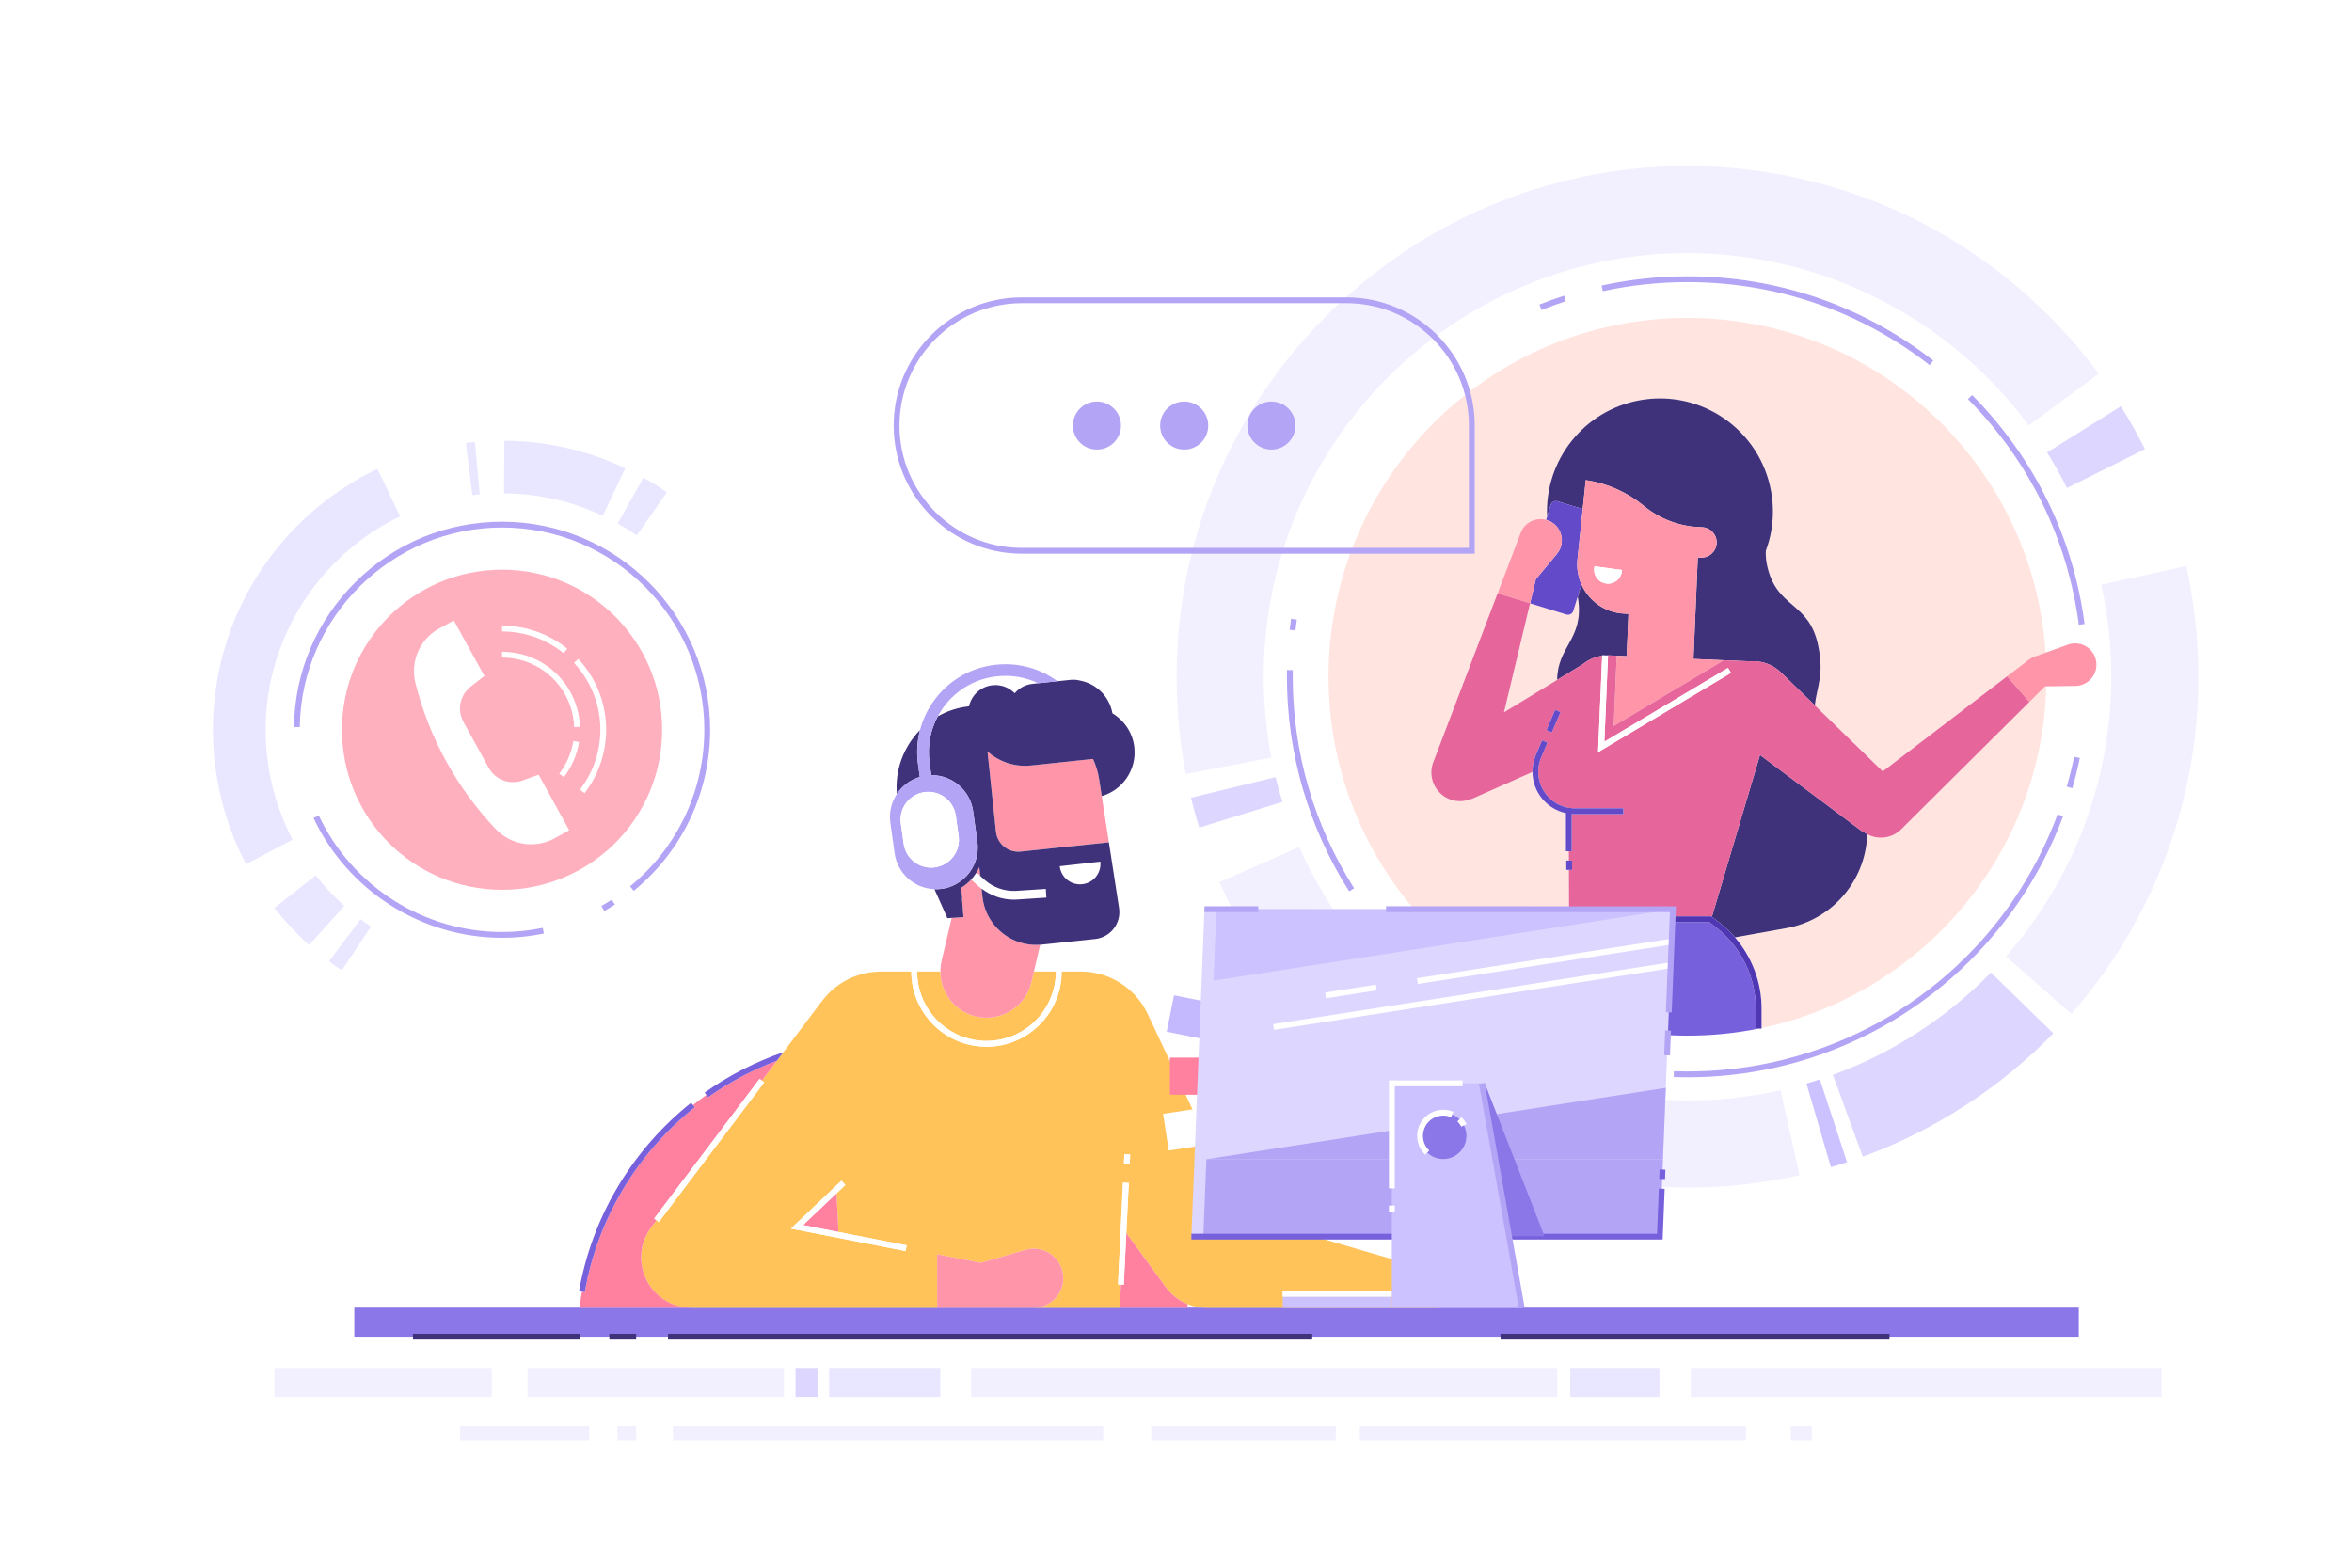 <?xml version="1.0" encoding="UTF-8"?>
<!DOCTYPE svg PUBLIC "-//W3C//DTD SVG 1.1//EN" "http://www.w3.org/Graphics/SVG/1.1/DTD/svg11.dtd">
<!-- Creator: CorelDRAW 2019 (64-Bit) -->
<svg xmlns="http://www.w3.org/2000/svg" xml:space="preserve" width="2640px" height="1760px" version="1.1" style="shape-rendering:geometricPrecision; text-rendering:geometricPrecision; image-rendering:optimizeQuality; fill-rule:evenodd; clip-rule:evenodd"
viewBox="0 0 2639.87 1759.92"
 xmlns:xlink="http://www.w3.org/1999/xlink">
 <defs>
  <style type="text/css">
   <![CDATA[
    .fil3 {fill:#40327A;fill-rule:nonzero}
    .fil17 {fill:#4F37B3;fill-rule:nonzero}
    .fil15 {fill:#624AC9;fill-rule:nonzero}
    .fil12 {fill:#7760DB;fill-rule:nonzero}
    .fil1 {fill:#8B77E8;fill-rule:nonzero}
    .fil7 {fill:#B3A4F5;fill-rule:nonzero}
    .fil18 {fill:#C4B8FF;fill-rule:nonzero}
    .fil14 {fill:#CCC2FF;fill-rule:nonzero}
    .fil6 {fill:#DDD6FF;fill-rule:nonzero}
    .fil16 {fill:#E6659A;fill-rule:nonzero}
    .fil5 {fill:#E9E6FF;fill-rule:nonzero}
    .fil4 {fill:#F2F0FF;fill-rule:nonzero}
    .fil2 {fill:#F8F7FF;fill-rule:nonzero}
    .fil11 {fill:#FF809F;fill-rule:nonzero}
    .fil9 {fill:#FF95A9;fill-rule:nonzero}
    .fil8 {fill:#FFB0BF;fill-rule:nonzero}
    .fil10 {fill:#FFC359;fill-rule:nonzero}
    .fil13 {fill:#FFE4E0;fill-rule:nonzero}
    .fil0 {fill:white;fill-rule:nonzero}
   ]]>
  </style>
 </defs>
 <g id="Layer_x0020_1">
  <polygon class="fil0" points="0,1759.92 2639.87,1759.92 2639.87,0 0,0 "/>
  <polygon class="fil1" points="397.66,1500.58 2333.21,1500.58 2333.21,1467.99 397.66,1467.99 "/>
  <polygon class="fil2" points="1472.84,1500.58 749.79,1500.58 "/>
  <polygon class="fil3" points="749.79,1503.85 1472.84,1503.85 1472.84,1497.33 749.79,1497.33 "/>
  <polygon class="fil2" points="650.95,1500.58 463.51,1500.58 "/>
  <polygon class="fil3" points="463.51,1503.85 650.95,1503.85 650.95,1497.33 463.51,1497.33 "/>
  <polygon class="fil2" points="714.01,1500.58 683.93,1500.58 "/>
  <polygon class="fil3" points="683.93,1503.85 714.01,1503.85 714.01,1497.33 683.93,1497.33 "/>
  <polygon class="fil2" points="2120.72,1500.58 1684.21,1500.58 "/>
  <polygon class="fil3" points="1684.21,1503.85 2120.73,1503.85 2120.73,1497.33 1684.21,1497.33 "/>
  <polygon class="fil4" points="1897.79,1568.23 2426.09,1568.23 2426.09,1535.65 1897.79,1535.65 "/>
  <polygon class="fil5" points="1762.42,1568.23 1862.59,1568.23 1862.59,1535.65 1762.42,1535.65 "/>
  <polygon class="fil4" points="516.4,1617.12 661.47,1617.12 661.47,1600.83 516.4,1600.83 "/>
  <polygon class="fil4" points="692.99,1617.12 713.99,1617.12 713.99,1600.83 692.99,1600.83 "/>
  <polygon class="fil4" points="755.27,1617.12 1238.25,1617.12 1238.25,1600.83 755.27,1600.83 "/>
  <polygon class="fil4" points="1292.1,1617.12 1499.29,1617.12 1499.29,1600.83 1292.1,1600.83 "/>
  <polygon class="fil4" points="1526.24,1617.12 1959.67,1617.12 1959.67,1600.83 1526.24,1600.83 "/>
  <polygon class="fil4" points="2010.05,1617.12 2033.57,1617.12 2033.57,1600.83 2010.05,1600.83 "/>
  <polygon class="fil4" points="1090.09,1568.23 1747.87,1568.23 1747.87,1535.65 1090.09,1535.65 "/>
  <polygon class="fil5" points="930.6,1568.23 1055.32,1568.23 1055.32,1535.65 930.6,1535.65 "/>
  <polygon class="fil6" points="892.9,1568.23 918.44,1568.23 918.44,1535.65 892.9,1535.65 "/>
  <polygon class="fil4" points="592.13,1568.23 879.89,1568.23 879.89,1535.65 592.13,1535.65 "/>
  <polygon class="fil4" points="307.97,1568.23 551.93,1568.23 551.93,1535.65 307.97,1535.65 "/>
  <path class="fil7" d="M678.27 1022.69l-3.21 -5.67c3.89,-2.2 7.76,-4.55 11.52,-6.98l3.54 5.47c-3.87,2.5 -7.86,4.92 -11.85,7.18z"/>
  <path class="fil7" d="M711.31 1000.07l-4.13 -5.04c52.97,-43.36 83.34,-107.43 83.34,-175.79 0,-125.2 -101.85,-227.05 -227.04,-227.05 -123.62,0 -225.46,100.54 -227.02,224.12l-6.52 -0.08c0.78,-61.76 25.42,-119.69 69.38,-163.13 44,-43.48 102.3,-67.42 164.16,-67.42 128.79,0 233.56,104.77 233.56,233.56 0,70.33 -31.25,136.24 -85.73,180.83z"/>
  <path class="fil7" d="M563.48 1052.79c-90.2,0 -173.25,-52.79 -211.57,-134.49l5.9 -2.78c37.25,79.43 117.98,130.76 205.67,130.76 15.38,0 30.75,-1.55 45.68,-4.6l1.31 6.38c-15.36,3.14 -31.17,4.73 -46.99,4.73z"/>
  <path class="fil5" d="M714.71 601.1c-6.89,-4.79 -14.1,-9.31 -21.44,-13.43l28.94 -51.49c8.96,5.03 17.78,10.55 26.21,16.41l-33.71 48.51z"/>
  <path class="fil5" d="M676.57 579.05c-34.8,-16.42 -72.12,-24.9 -110.91,-25.21l0.48 -59.07c47.4,0.38 93.04,10.76 135.63,30.86l-25.2 53.42z"/>
  <path class="fil5" d="M530.18 555.89l-7.31 -58.61c3.37,-0.42 6.75,-0.79 10.14,-1.1l5.45 58.81c-2.77,0.26 -5.53,0.56 -8.28,0.9z"/>
  <path class="fil5" d="M276.17 970.14c-24.31,-46.19 -37.16,-98.38 -37.16,-150.9 0,-62.41 17.77,-123.02 51.38,-175.3 32.71,-50.86 78.78,-91.52 133.23,-117.56l25.49 53.28c-91.75,43.89 -151.03,137.93 -151.03,239.58 0,42.97 10.5,85.65 30.36,123.4l-52.27 27.5z"/>
  <path class="fil5" d="M346.99 1060.93c-14.17,-12.7 -27.3,-26.72 -39.03,-41.69l46.49 -36.44c9.61,12.26 20.36,23.74 31.97,34.15l-39.43 43.98z"/>
  <path class="fil5" d="M383.63 1089.34c-4.8,-3.2 -9.62,-6.61 -14.31,-10.12l35.36 -47.3c3.85,2.88 7.79,5.65 11.71,8.27l-32.76 49.15z"/>
  <path class="fil8" d="M743.18 819.24c0,99.24 -80.45,179.69 -179.7,179.69 -99.24,0 -179.69,-80.45 -179.69,-179.69 0,-99.25 80.45,-179.7 179.69,-179.7 99.25,0 179.7,80.45 179.7,179.7z"/>
  <path class="fil0" d="M632.6 733.29c-2.75,-2.22 -5.66,-4.34 -8.63,-6.3 -18,-11.85 -38.91,-18.11 -60.47,-18.11l0 -6.52c22.84,0 44.99,6.64 64.05,19.19 3.15,2.07 6.23,4.31 9.14,6.66l-4.09 5.08z"/>
  <path class="fil0" d="M656.12 890.43l-5.16 -3.98c12.81,-16.66 20.56,-36.47 22.42,-57.27 0.3,-3.16 0.46,-6.5 0.46,-9.93 0,-27.92 -10.49,-54.58 -29.53,-75.07l4.77 -4.43c20.17,21.69 31.28,49.92 31.28,79.5 0,3.64 -0.17,7.19 -0.49,10.53 -1.96,22.02 -10.17,43 -23.75,60.65z"/>
  <path class="fil0" d="M644.41 816.24c-1.59,-43.73 -37.13,-77.99 -80.91,-77.99l0 -6.52c47.3,0 85.71,37.02 87.43,84.28l-6.52 0.23z"/>
  <path class="fil0" d="M632.83 872.55l-5.16 -3.99c8.25,-10.67 13.72,-23.34 15.81,-36.63l6.44 1.01c-2.26,14.37 -8.17,28.06 -17.09,39.61z"/>
  <path class="fil0" d="M556.43 930.78l0 0c5.15,5.43 11.36,9.75 18.24,12.68l0 0c15.46,6.58 33.09,5.7 47.82,-2.4l16.36 -8.99 -34.29 -62.36 -18.29 6.53c-7.46,2.67 -15.66,2.39 -22.93,-0.77l0 0c-6.33,-2.76 -11.56,-7.53 -14.89,-13.58l-28.29 -51.46c-3.32,-6.04 -4.54,-13.02 -3.48,-19.84l0 0c1.22,-7.84 5.38,-14.91 11.64,-19.78l15.31 -11.95 -34.28 -62.35 -16.36 9c-14.72,8.09 -24.91,22.5 -27.64,39.08l0 0c-1.21,7.38 -0.9,14.93 0.92,22.19l0 0.01c15.44,61.51 46.49,118 90.16,163.99z"/>
  <path class="fil9" d="M1618.78 1429.98l-5.46 38.15c10.76,0 19.47,-8.72 19.47,-19.47 0,-8.86 -5.92,-16.31 -14.01,-18.68z"/>
  <path class="fil10" d="M1562.21 1455.81l-122.52 0 0 -6.52 122.52 0 0 6.52zm-300.72 -149.48l0.52 -10.51 6.51 0.31 -0.52 10.52 -6.51 -0.32zm-245.12 98.14l-128.66 -25.22 56.66 -53.74 4.48 4.73 -9.93 9.42 2.13 43.4 76.58 15.01 -1.26 6.4zm12.98 -313.79c0,37.64 26.86,69.85 63.85,76.61 4.69,0.85 9.44,1.28 14.11,1.28 37.58,0 69.76,-26.85 76.51,-63.84 0.85,-4.6 1.28,-9.32 1.28,-14.05l6.52 0c0,5.12 -0.46,10.24 -1.39,15.22 -7.32,40.09 -42.19,69.19 -82.92,69.19 -5.06,0 -10.2,-0.47 -15.28,-1.38 -40.1,-7.33 -69.2,-42.24 -69.2,-83.03l6.52 0zm589.44 339.29l-224.43 -65.47 -106.2 -226.21 0 0c-7.35,-15.66 -19.64,-29.15 -36.08,-37.9 -10.02,-5.33 -20.64,-8.38 -31.28,-9.37 -0.33,-0.03 -0.69,-0.04 -1.03,-0.07 -1.44,-0.12 -2.89,-0.19 -4.32,-0.23 -0.34,0 -0.68,-0.05 -1.02,-0.05l-53.99 0 -2.78 11.83 0 0c-6.52,27.85 -34.38,45.14 -62.23,38.62 -23.9,-5.6 -39.97,-26.92 -39.95,-50.45l-67.82 0c-0.51,0 -1.02,0.06 -1.53,0.08 -1.15,0.04 -2.31,0.1 -3.46,0.18 -0.55,0.05 -1.1,0.08 -1.65,0.14 -13.68,1.28 -27.23,5.98 -39.33,14.36 -7.46,5.17 -13.79,11.35 -18.97,18.21l-0.02 0 -43.47 57.59 -7.18 9.5 -16.89 22.38 2.6 1.97 -118.3 156.73 -2.6 -1.96 -5.86 7.77 0.05 0.04c-5,6.63 -8.67,14.42 -10.37,23.11 -6,30.63 13.96,60.33 44.6,66.33 3.65,0.72 7.29,1.05 10.88,1.05 0.01,0 0.02,0 0.03,0l-0.01 0.03 275.63 0 0 -60.1 19.98 3.91 0 56.16 0.01 0 0 -56.14 29.26 5.73 49.89 -14.59c17.56,-5.13 35.98,4.95 41.12,22.51 5.14,17.58 -4.95,35.98 -22.51,41.12 -3.1,0.91 -6.23,1.32 -9.31,1.32l0 0.03 -36.12 0.02 132.7 0 1.27 -26.08 -3.25 -0.15 5.59 -114.2 6.51 0.31 -2.76 56.29 44.19 60.63 0.06 -0.03c4.88,6.69 11.26,12.46 19.06,16.61 1.7,0.91 3.44,1.71 5.19,2.43 6.93,2.83 14.17,4.18 21.32,4.18l-0.01 0.02 259.32 -0.03 5.46 -38.15 0.01 -0.01z"/>
  <polygon class="fil11" points="941.05,1383.06 938.92,1339.66 901.36,1375.28 "/>
  <path class="fil11" d="M720.68 1400.77c1.7,-8.69 5.37,-16.48 10.37,-23.11l-0.05 -0.04 5.86 -7.77 -2.6 -1.96 118.3 -156.74 2.6 1.96 16.89 -22.38c-27.4,10.32 -53.51,24.15 -77.38,41.11l-1.86 -2.62c-5.12,3.64 -10.1,7.44 -15.01,11.34l1.99 2.49c-62.79,50.02 -106.05,120.65 -121.82,198.87 -0.58,2.88 -1.12,5.78 -1.63,8.68l-3.15 -0.54c-1.05,5.98 -1.99,12 -2.72,18.09l125.69 0c-3.59,0 -7.23,-0.33 -10.88,-1.05 -30.64,-6 -50.6,-35.7 -44.6,-66.33z"/>
  <path class="fil11" d="M1308.44 1444.92l-0.06 0.03 -44.19 -60.63 -2.83 57.91 -3.26 -0.16 -1.27 26.08 76.41 0c-0.17,-1.41 -0.37,-2.8 -0.55,-4.19 -1.75,-0.72 -3.49,-1.52 -5.19,-2.43 -7.8,-4.15 -14.18,-9.92 -19.06,-16.61z"/>
  <path class="fil12" d="M872.05 1190.73l7.18 -9.5c-31.39,10.79 -61.28,26.06 -88.34,45.3l1.92 2.69 1.86 2.62c23.87,-16.96 49.98,-30.79 77.38,-41.11z"/>
  <path class="fil12" d="M657.97 1441.92c15.77,-78.22 59.03,-148.85 121.82,-198.87l-1.99 -2.49 -2.07 -2.61c-63.99,50.98 -108.08,122.95 -124.15,202.67 -0.59,2.94 -1.14,5.9 -1.66,8.86l3.27 0.58 3.15 0.54c0.51,-2.9 1.05,-5.8 1.63,-8.68z"/>
  <path class="fil0" d="M1092.03 1173.71c5.08,0.91 10.22,1.38 15.28,1.38 40.73,0 75.6,-29.1 82.92,-69.19 0.93,-4.98 1.39,-10.1 1.39,-15.22l-6.52 0c0,4.73 -0.43,9.45 -1.28,14.05 -6.75,36.99 -38.93,63.84 -76.51,63.84 -4.67,0 -9.42,-0.43 -14.11,-1.28 -36.99,-6.76 -63.85,-38.97 -63.85,-76.61l-6.52 0c0,40.79 29.1,75.7 69.2,83.03z"/>
  <path class="fil9" d="M1095.43 1141.12c27.85,6.52 55.71,-10.77 62.23,-38.62l0 0 2.78 -11.83 7.04 -30.08c-18.35,1.38 -35.5,-5.6 -47.6,-17.81 -9.36,-9.45 -15.73,-22.01 -17.22,-36.28l-0.94 -8.95c-1.13,-0.87 -2.26,-1.75 -3.32,-2.7l-8.34 -7.49c-3.26,3.57 -7.05,6.7 -11.28,9.32l0 0.03 1.22 11.54 -0.29 0.03 1.7 21.31 -13.26 0.87 -11.35 48.42 0 0c-0.92,3.95 -1.32,7.9 -1.32,11.79 -0.02,23.53 16.05,44.85 39.95,50.45z"/>
  <polygon class="fil0" points="1264.19,1384.32 1266.95,1328.03 1260.44,1327.72 1254.85,1441.92 1258.1,1442.07 1261.36,1442.23 "/>
  <polygon class="fil0" points="734.26,1367.89 736.86,1369.85 739.46,1371.81 857.76,1215.08 855.16,1213.11 852.56,1211.15 "/>
  <path class="fil9" d="M1097.26 955.34l0 -0.1c-0.09,1.12 -0.21,2.23 -0.37,3.32 0.15,-1.06 0.29,-2.13 0.37,-3.22z"/>
  <path class="fil9" d="M1081.62 986.49c-0.86,0.77 -1.76,1.49 -2.68,2.19 0.93,-0.7 1.82,-1.43 2.68,-2.19z"/>
  <path class="fil9" d="M1082.07 986.09c1.1,-0.99 2.14,-2.01 3.13,-3.08l-0.02 -0.02c-0.98,1.08 -2.02,2.11 -3.11,3.1z"/>
  <path class="fil9" d="M1090.99 975.05l0.03 0.04c2.87,-4.89 4.84,-10.29 5.78,-15.95 -0.95,5.68 -2.96,11.06 -5.81,15.91z"/>
  <path class="fil9" d="M1099.18 973.54c-0.93,2.07 -2.01,4.07 -3.21,5.99l4.25 3.82 -1.04 -9.81z"/>
  <path class="fil9" d="M1226.81 852.01l-69.62 7.34c-18.45,1.94 -35.88,-4.28 -48.81,-15.68l9.51 90.3c1.66,13.66 13.96,23.51 27.7,22.06l99.02 -10.43 -8.01 -51.88 -3 -19.32c-1.22,-7.94 -3.57,-15.43 -6.79,-22.39z"/>
  <path class="fil0" d="M1214.81 992.64c12.58,-1.42 21.63,-12.78 20.2,-25.36l-45.57 5.16c1.42,12.59 12.78,21.64 25.37,20.2z"/>
  <polygon class="fil0" points="1268.52,1296.13 1262.01,1295.82 1261.49,1306.33 1268,1306.65 "/>
  <path class="fil9" d="M1160.25 1468.1c3.08,0 6.21,-0.41 9.31,-1.32 17.56,-5.14 27.65,-23.54 22.51,-41.12 -5.14,-17.56 -23.56,-27.64 -41.12,-22.51l-49.89 14.59 -29.26 -5.73 0 56.18 30.49 0 0.01 -0.03 21.83 -0.01 36.12 -0.02 0 -0.03z"/>
  <polygon class="fil0" points="941.05,1383.06 901.36,1375.28 938.92,1339.66 948.85,1330.24 944.37,1325.51 887.71,1379.25 1016.37,1404.47 1017.63,1398.07 "/>
  <polygon class="fil9" points="1051.81,1408.08 1051.81,1468.18 1071.79,1468.18 1071.79,1411.99 "/>
  <polygon class="fil0" points="1439.69,1455.81 1562.21,1455.81 1562.21,1449.29 1439.69,1449.29 "/>
  <path class="fil0" d="M1085.18 982.99l0.02 0.02c2.23,-2.44 4.17,-5.09 5.82,-7.92l-0.03 -0.04c-1.66,2.85 -3.59,5.51 -5.81,7.94z"/>
  <path class="fil0" d="M1141.74 1009.83l32.72 -2.17 -0.64 -9.75 -32.73 2.16c-13.12,0.91 -26.33,-3.68 -36.16,-12.49l-4.71 -4.23 -4.25 -3.82c-1.73,2.77 -3.7,5.41 -5.91,7.83l8.34 7.49c1.06,0.95 2.19,1.83 3.32,2.7 10.32,7.99 23.14,12.4 36.19,12.4 1.28,0 2.56,-0.04 3.83,-0.12z"/>
  <path class="fil3" d="M1032.38 872.21l-1.97 -14.01c-1.84,-13.15 -1.05,-26.23 2.2,-38.67 -18.31,18.67 -28.3,44.85 -26,71.82 5.94,-9.02 14.93,-15.92 25.77,-19.14z"/>
  <path class="fil3" d="M1235.01 967.28c1.43,12.58 -7.62,23.94 -20.2,25.36 -12.59,1.44 -23.95,-7.61 -25.37,-20.2l45.57 -5.16zm-155.3 41l0.29 -0.03 -1.22 -11.54 0 -0.03c4.23,-2.62 8.02,-5.75 11.28,-9.32 2.21,-2.42 4.18,-5.06 5.91,-7.83 1.2,-1.92 2.28,-3.92 3.21,-5.99l1.04 9.81 4.71 4.23c9.83,8.81 23.04,13.4 36.16,12.49l32.73 -2.16 0.64 9.75 -32.72 2.17c-1.27,0.08 -2.55,0.12 -3.83,0.12 -13.05,0 -25.87,-4.41 -36.19,-12.4l0.94 8.95c1.49,14.27 7.86,26.83 17.22,36.28 12.1,12.21 29.25,19.19 47.6,17.81 0.6,-0.06 1.21,-0.08 1.82,-0.14l59.91 -6.31c17.25,-1.83 29.46,-17.7 26.82,-34.81l-11.42 -73.73 0 0 -99.02 10.43c-13.74,1.45 -26.04,-8.4 -27.7,-22.06l-9.51 -90.3c12.93,11.4 30.36,17.62 48.81,15.68l69.62 -7.34c3.22,6.96 5.57,14.45 6.79,22.39l3 19.32c23.36,-6.75 39.26,-29.41 36.63,-54.45 -1.75,-16.62 -11.31,-30.48 -24.61,-38.47 -3.37,-19.1 -18.36,-33.59 -36.82,-36.85 -3.29,-0.8 -6.76,-1.09 -10.32,-0.72l-2.3 0.24c-0.02,0.01 -0.03,0.01 -0.06,0.01l-12.24 1.29 -21.56 2.27 -2.78 0.29 0 0 -3.77 0.4c-8.06,0.85 -15.02,4.8 -19.88,10.51 -6.26,-6.4 -15.26,-10 -24.85,-8.98 -13.33,1.4 -23.68,11.24 -26.41,23.64 -12.86,1.41 -24.67,5.36 -35.08,11.28 -8.51,15.89 -11.79,33.98 -9.23,52.22l1.95 13.86c23.23,-0.26 43.6,16.72 46.91,40.34l4.81 34.27c0.48,3.51 0.55,6.98 0.27,10.37l0 0.1c-0.08,1.09 -0.22,2.16 -0.37,3.22 -0.04,0.2 -0.06,0.38 -0.09,0.58 -0.94,5.66 -2.91,11.06 -5.78,15.95 -1.65,2.83 -3.59,5.48 -5.82,7.92 -0.99,1.07 -2.03,2.09 -3.13,3.08 -0.14,0.14 -0.3,0.27 -0.45,0.4 -0.86,0.76 -1.75,1.49 -2.68,2.19 -6.19,4.72 -13.62,7.99 -21.88,9.15 -2.78,0.39 -5.54,0.47 -8.25,0.38l14.56 32.56 4.78 -0.31 13.26 -0.87 -1.7 -21.31z"/>
  <path class="fil7" d="M1014.26 947.19l-3.2 -22.77c-2.38,-17.04 9.5,-32.79 26.53,-35.19 17.05,-2.39 32.81,9.49 35.19,26.53l3.2 22.78c2.39,17.05 -9.49,32.8 -26.53,35.19 -17.05,2.39 -32.8,-9.49 -35.19,-26.54zm42.8 50.64c8.26,-1.16 15.69,-4.43 21.88,-9.15 0.92,-0.7 1.82,-1.42 2.68,-2.19 0.15,-0.13 0.31,-0.26 0.45,-0.4 1.09,-0.99 2.13,-2.02 3.11,-3.1 2.22,-2.43 4.15,-5.09 5.81,-7.94 2.85,-4.85 4.86,-10.23 5.81,-15.91 0.03,-0.2 0.05,-0.38 0.09,-0.58 0.16,-1.09 0.28,-2.2 0.37,-3.32 0.28,-3.39 0.21,-6.86 -0.27,-10.37l-4.81 -34.27c-3.31,-23.62 -23.68,-40.6 -46.91,-40.34l-1.95 -13.86c-2.56,-18.24 0.72,-36.33 9.23,-52.22 2.28,-4.25 4.92,-8.36 7.94,-12.25 14.32,-18.45 34.98,-30.04 58.17,-32.65 16.66,-1.86 32.67,1.1 46.66,7.76l21.56 -2.27c-19.29,-14.19 -43.8,-21.36 -69.67,-18.44 -26.73,3 -50.53,16.35 -67.02,37.61 -8.35,10.75 -14.26,22.83 -17.58,35.59 -3.25,12.44 -4.04,25.52 -2.2,38.67l1.97 14.01c-10.84,3.22 -19.83,10.12 -25.77,19.14 -6.05,9.19 -8.96,20.52 -7.3,32.27l4.8 34.28c3.2,22.87 22.41,39.51 44.7,40.31 2.71,0.09 5.47,0.01 8.25,-0.38z"/>
  <path class="fil0" d="M1075.98 938.54l-3.2 -22.78c-2.38,-17.04 -18.14,-28.92 -35.19,-26.53 -17.03,2.4 -28.91,18.15 -26.53,35.19l3.2 22.77c2.39,17.05 18.14,28.93 35.19,26.54 17.04,-2.39 28.92,-18.14 26.53,-35.19z"/>
  <path class="fil13" d="M1771.39 673.13c-0.16,-1.15 -0.37,-2.23 -0.57,-3.31l-4.89 15.89c-1.02,3.33 -4.55,5.2 -7.88,4.17l-40.71 -12.53 -29.25 122.27 59.66 -36.36c0.25,-37.9 29.77,-45.65 23.64,-90.13z"/>
  <path class="fil13" d="M1761.05 1032l0.01 0c0,-0.1 0,-0.19 0,-0.29l0 -3.19 0.05 0 -0.2 -51.97 -2.91 0 0 -10.44 2.88 0 -0.05 -10.45 -3.26 0 0 -42.82c-21.5,-4.62 -37.4,-23.7 -37.53,-46.2l-68.51 30.44 -0.13 -0.25c-7.4,3.16 -15.98,3.59 -24.09,0.5 -16.63,-6.34 -24.99,-24.96 -18.65,-41.59l-0.01 -0.01 72.25 -189.69 0 0 11.31 -29.68 14.57 -38.26c4.41,-11.58 16.86,-17.74 28.58,-14.54l1.1 -3.57c-3,-62.67 40.88,-119.37 104.31,-130.72 68.92,-12.33 134.82,33.56 147.14,102.47 2.49,13.82 2.63,27.53 0.69,40.73 -0.18,1.3 -0.38,2.64 -0.63,3.94 -1.33,7.49 -3.33,14.79 -5.98,21.83 -0.3,5.11 0.11,10.72 1.48,16.94 10.62,48.16 46.26,39.81 56.88,87.98 7.52,34.05 -0.92,46.91 -3.44,68.66l76.28 74.17 139.56 -106.76 0 0.01 25.22 -19.31 0.06 0.07c1.37,-1.03 2.88,-1.84 4.52,-2.43l0 -0.07 13.4 -4.81c-13.94,-209.86 -188.57,-375.78 -401.97,-375.78 -222.49,0 -402.85,180.39 -402.85,402.89 0,168.19 103.06,312.28 249.49,372.64l0 -13.13c0,-30.28 7,-60.17 20.43,-87.31z"/>
  <path class="fil13" d="M2277.81 787.99l0 0.01 -143.99 143.07 0 -0.01c-10.33,10.26 -25.86,12.03 -38.04,5.42 -1.44,51.23 -38.53,96.16 -90.99,105.54l-57.49 10.29c18.96,21.9 29.85,50.31 29.85,79.61l0 22.12c1.78,-0.37 3.55,-0.73 5.29,-1.13 176.62,-39.57 309.39,-195.04 314.29,-382.41l-1.34 0.02 -17.58 17.47z"/>
  <path class="fil7" d="M1991.28 1192.13c-31.67,7.11 -64.39,10.72 -97.28,10.72 -5.06,0 -10.19,-0.09 -15.23,-0.26l-0.21 6.52c5.11,0.17 10.29,0.26 15.44,0.26 33.36,0 66.58,-3.66 98.7,-10.88 72.92,-16.33 141.3,-51.14 197.73,-100.66 56.02,-49.16 99.3,-111.88 125.14,-181.38l-6.12 -2.27c-52.48,141.17 -171.42,245.08 -318.17,277.95z"/>
  <path class="fil7" d="M2319.72 883.05l6.27 1.82c3.22,-11.15 6.04,-22.57 8.38,-33.93l-6.39 -1.31c-2.3,11.19 -5.09,22.44 -8.26,33.42z"/>
  <path class="fil7" d="M2339.73 700.52c-12.88,-97.75 -56.52,-186.63 -126.21,-257.03l-4.63 4.59c68.67,69.37 111.7,156.96 124.38,253.29l6.46 -0.85z"/>
  <path class="fil7" d="M2165.9 409.93l4.01 -5.14c-79.51,-61.89 -174.91,-94.6 -275.91,-94.6 -32.48,0 -64.91,3.48 -96.36,10.36l1.39 6.36c30.99,-6.77 62.95,-10.2 94.97,-10.2 99.53,0 193.55,32.23 271.9,93.22z"/>
  <path class="fil7" d="M1755.46 331.95c-9.3,3 -18.61,6.36 -27.67,9.97l2.41 6.05c8.93,-3.55 18.11,-6.86 27.27,-9.82l-2.01 -6.2z"/>
  <path class="fil7" d="M1455.57 695.61l-6.46 -0.94c-0.59,4.08 -1.12,8.18 -1.61,12.3l6.48 0.75c0.48,-4.05 1,-8.09 1.59,-12.11z"/>
  <path class="fil7" d="M1444.43 759.8c0,85.65 24.18,168.95 69.93,240.89l5.49 -3.49c-45.08,-70.9 -68.9,-152.99 -68.9,-237.4 0,-2.5 0.02,-5 0.06,-7.49l-6.51 -0.12c-0.05,2.53 -0.07,5.07 -0.07,7.61z"/>
  <path class="fil14" d="M2027.56 1216.45l27.42 93.84c6.03,-1.76 12.13,-3.65 18.12,-5.62l-30.5 -92.9c-4.98,1.64 -10.04,3.21 -15.04,4.68z"/>
  <path class="fil6" d="M2057.23 1206.7l33.54 91.84c80.1,-29.25 154.06,-77.15 213.89,-138.49l-70.02 -68.26c-49.64,50.92 -110.99,90.65 -177.41,114.91z"/>
  <path class="fil4" d="M2453.89 635.34l-95.46 21.13c7.47,33.71 11.25,68.47 11.25,103.33 0,115.66 -42,227.13 -118.25,313.87l73.42 64.55c91.96,-104.6 142.61,-238.98 142.61,-378.42 0,-41.96 -4.57,-83.83 -13.57,-124.46z"/>
  <path class="fil6" d="M2319.96 547.83l87.51 -43.63c-8.17,-16.38 -17.24,-32.57 -26.98,-48.12l-82.88 51.86c8.06,12.89 15.58,26.31 22.35,39.89z"/>
  <path class="fil4" d="M1418.36 759.8c0,-262.29 213.37,-475.68 475.64,-475.68 150.36,0 293.53,72.34 382.98,193.5l78.66 -58.06c-52.2,-70.73 -121,-129.39 -198.93,-169.62 -80.6,-41.6 -171.44,-63.59 -262.71,-63.59 -316.18,0 -573.41,257.25 -573.41,573.45 0,36.69 3.49,73.42 10.39,109.16l96 -18.51c-5.72,-29.66 -8.62,-60.16 -8.62,-90.65z"/>
  <path class="fil6" d="M1431.76 872.44l-95.01 23.07c2.73,11.23 5.84,22.51 9.23,33.53l93.44 -28.83c-2.82,-9.12 -5.4,-18.47 -7.66,-27.77z"/>
  <path class="fil4" d="M1894 1235.44c-59.62,0 -117.74,-10.88 -172.77,-32.34 -116.68,-45.52 -212.53,-137.44 -262.94,-252.2l-89.52 39.33c60.77,138.3 176.29,249.09 316.94,303.95 66.38,25.9 136.47,39.04 208.29,39.04 42.52,0 84.86,-4.68 125.87,-13.88l-21.41 -95.4c-33.99,7.63 -69.14,11.5 -104.46,11.5z"/>
  <path class="fil3" d="M1748.34 562.82l28.12 8.66 3.4 -32.49c23.93,3.55 46.53,13.53 65.32,29.02 17.49,14.42 39.21,22.75 61.86,23.7l3.4 0.15 0 0c9.42,0.4 16.72,8.35 16.33,17.77 -0.42,9.41 -8.37,16.71 -17.77,16.32l-3.41 -0.15 -0.92 21.65 -1.59 37.38 -0.32 7.44 -2.02 47.51 34.07 1.45 0 0 29.64 1.25c10.36,-0.83 21.07,1.92 30.08,8.65 1.57,1.17 2.99,2.46 4.38,3.79l0.02 -0.04 37.98 36.94c2.52,-21.75 10.96,-34.61 3.44,-68.66 -10.62,-48.17 -46.26,-39.82 -56.88,-87.98 -1.37,-6.22 -1.78,-11.83 -1.48,-16.94 2.65,-7.04 4.65,-14.34 5.98,-21.83 0.25,-1.3 0.45,-2.64 0.63,-3.94 1.94,-13.2 1.8,-26.91 -0.69,-40.73 -12.32,-68.91 -78.22,-114.8 -147.14,-102.47 -63.43,11.35 -107.31,68.05 -104.31,130.72l4 -13c1.02,-3.33 4.55,-5.19 7.88,-4.17z"/>
  <path class="fil3" d="M1825.78 736.6l1.99 -47.51 -4.57 -0.2c-21.77,-0.92 -39.91,-14.28 -48.16,-32.77l-4.22 13.7c0.2,1.08 0.41,2.16 0.57,3.31 6.13,44.48 -23.39,52.23 -23.64,90.13l28.82 -17.57c6.12,-4.98 13.57,-8.35 21.72,-9.49l0.03 -0.5 3.45 0.15c1.51,-0.09 3.06,-0.14 4.61,-0.07l8.22 0.35 0 0 11.18 0.47z"/>
  <path class="fil3" d="M2091.35 934.29l-115.93 -86.69 -53.98 181.62 8.82 6.85c6.24,4.85 11.91,10.32 17.04,16.24l57.49 -10.29c52.46,-9.38 89.55,-54.31 90.99,-105.54 -1.41,-0.77 -2.78,-1.61 -4.07,-2.6l-0.36 0.41z"/>
  <path class="fil15" d="M1737.6 584.29c12.33,4.69 18.52,18.49 13.82,30.81 -0.97,2.54 -2.34,4.8 -3.98,6.78l0.02 0.01 -23.65 28.4 -6.45 26.97 0.01 0 -0.03 0.09 40.71 12.53c3.33,1.03 6.86,-0.84 7.88,-4.17l4.89 -15.89 4.22 -13.7c-3.82,-8.55 -5.52,-18.19 -4.48,-28.22l5.9 -56.42 -28.12 -8.66c-3.33,-1.02 -6.86,0.84 -7.88,4.17l-4 13 -1.1 3.57c0.74,0.21 1.49,0.44 2.24,0.73z"/>
  <path class="fil9" d="M1717.36 677.26l6.45 -26.97 23.65 -28.4 -0.02 -0.01c1.64,-1.98 3.01,-4.24 3.98,-6.78 4.7,-12.32 -1.49,-26.12 -13.82,-30.81 -0.75,-0.29 -1.5,-0.52 -2.24,-0.73 -11.72,-3.2 -24.17,2.96 -28.58,14.54l-14.57 38.26 -11.31 29.68 36.46 11.22z"/>
  <path class="fil16" d="M1761.06 1032l0 -0.29c0,0.1 0,0.19 0,0.29z"/>
  <path class="fil9" d="M1805.86 655.25c-8.65,0.54 -16.09,-6.03 -16.63,-14.68 -0.1,-1.65 0.05,-3.28 0.46,-4.81l30.85 4.14c-0.14,8.09 -6.48,14.84 -14.68,15.35zm94.88 84.53l2.02 -47.51 0.32 -7.44 1.59 -37.38 0.92 -21.65 3.41 0.15c9.4,0.39 17.35,-6.91 17.77,-16.32 0.39,-9.42 -6.91,-17.37 -16.33,-17.77l0 0 -3.4 -0.15c-22.65,-0.95 -44.37,-9.28 -61.86,-23.7 -18.79,-15.49 -41.39,-25.47 -65.32,-29.02l-3.4 32.49 -5.9 56.42c-1.04,10.03 0.66,19.67 4.48,28.22 8.25,18.49 26.39,31.85 48.16,32.77l4.57 0.2 -1.99 47.51 -11.18 -0.47 0 0 -3.34 78.85 123.55 -73.75 0 0 -34.07 -1.45z"/>
  <path class="fil9" d="M2353.01 745.84c-0.18,-13.19 -11.03,-23.73 -24.2,-23.55 -2.72,0.04 -5.31,0.55 -7.74,1.42l0 -0.02 -25.12 9 -13.4 4.81 0 0.07c-1.64,0.59 -3.15,1.4 -4.52,2.43l-0.06 -0.07 -25.22 19.31 25.06 28.75 17.58 -17.47 1.34 -0.02 32.75 -0.45c13.17,-0.18 23.71,-11.02 23.53,-24.21z"/>
  <path class="fil16" d="M1735.76 819.66l9.74 -22.77 5.99 2.57 -9.74 22.77 -5.99 -2.57zm377.43 46.33l-76.28 -74.17 -37.98 -36.94 -0.02 0.04c-1.39,-1.33 -2.81,-2.62 -4.38,-3.79 -9.01,-6.73 -19.72,-9.48 -30.08,-8.65l-29.64 -1.25 -123.55 73.75 3.34 -78.85 -8.22 -0.35c-1.55,-0.07 -3.1,-0.02 -4.61,0.07l3.06 0.13 -4.1 96.66 138.79 -82.82 3.33 5.59 -149.16 89.02 4.6 -108.23c-8.15,1.14 -15.6,4.51 -21.72,9.49l-28.82 17.57 -59.66 36.36 29.25 -122.27 0.03 -0.09 -0.01 0 -36.46 -11.22 0 0 -72.25 189.69 0.01 0.01c-6.34,16.63 2.02,35.25 18.65,41.59 8.11,3.09 16.69,2.66 24.09,-0.5l0.13 0.25 68.51 -30.44c0,-0.77 -0.05,-1.52 -0.02,-2.3 0.2,-4.9 1.2,-9.79 2.97,-14.57l-0.04 -0.04 0.85 -2.11 7.04 -16.46 5.99 2.56 -6.99 16.48c-2,4.71 -3.11,9.57 -3.31,14.41 -0.96,22.63 16.68,41.83 39.32,42.79 0.6,0.04 1.17,0.04 1.72,0.03l0 0.01 54.46 0 0 6.52 -56.31 0 0 -0.05c-0.07,0 -0.12,0 -0.17,0 -0.5,-0.01 -0.97,-0.09 -1.45,-0.13l0 41.88 -3.27 0 0.05 10.45 3.64 0 0 10.44 -3.61 0 0.2 51.97 84.66 0 0 3.48 6.77 0 0 -3.26 7.73 0 0 -0.22 11.7 0 0 0.22 48.86 0 0.61 0.48 53.98 -181.62 115.93 86.69 0.36 -0.41c1.29,0.99 2.66,1.83 4.07,2.6 12.18,6.61 27.71,4.84 38.04,-5.42l0 0.01 143.99 -143.07 0 -0.01 -25.06 -28.75 0 -0.01 -139.56 106.76z"/>
  <polygon class="fil15" points="1751.49,799.46 1745.5,796.89 1735.76,819.66 1741.75,822.23 "/>
  <path class="fil15" d="M1764.1 955.66l0 -41.88c0.48,0.04 0.95,0.12 1.45,0.13 0.05,0 0.1,0 0.17,0l0 0.05 56.31 0 0 -6.52 -54.46 0 0 -0.01c-0.55,0.01 -1.12,0.01 -1.72,-0.03 -22.64,-0.96 -40.28,-20.16 -39.32,-42.79 0.2,-4.84 1.31,-9.7 3.31,-14.41l6.99 -16.48 -5.99 -2.56 -7.04 16.46 -0.85 2.11 0.04 0.04c-1.77,4.78 -2.77,9.67 -2.97,14.57 -0.03,0.78 0.02,1.53 0.02,2.3 0.13,22.5 16.03,41.58 37.53,46.2l0 42.82 6.53 0z"/>
  <path class="fil12" d="M1970.66 1131.92c0,-35.22 -16.61,-69.13 -44.42,-90.7l-7.64 -5.97 -66.06 0 0 -3.25 -6.77 0 0 3.03 -84.71 0 0 -3.03 -0.01 0c-13.43,27.14 -20.43,57.03 -20.43,87.31l0 13.13c2.35,0.95 4.69,1.89 7.04,2.8 45.36,17.7 94.71,27.41 146.32,27.41 27.35,0 54.11,-2.73 79.91,-7.92l-3.23 0 0 -22.81z"/>
  <path class="fil17" d="M1947.3 1052.31c-5.13,-5.92 -10.8,-11.39 -17.04,-16.24l-8.82 -6.85 -0.61 -0.48 -48.86 0 0 6.29 -11.7 0 0 -6.29 -7.73 0 0 6.51 66.06 0 7.64 5.97c27.81,21.57 44.42,55.48 44.42,90.7l0 22.81 6.49 0 0 -22.81c0,-29.3 -10.89,-57.71 -29.85,-79.61z"/>
  <polygon class="fil15" points="1764.52,966.11 1758,966.11 1758,976.55 1764.52,976.55 "/>
  <polygon class="fil0" points="1761.11,1028.52 1761.06,1028.52 1761.06,1035.03 1845.77,1035.03 1845.77,1028.52 "/>
  <polygon class="fil0" points="1860.27,1028.52 1860.27,1035.03 1871.97,1035.03 1871.97,1028.52 "/>
  <path class="fil0" d="M1789.23 640.57c0.54,8.65 7.98,15.22 16.63,14.68 8.2,-0.51 14.54,-7.26 14.68,-15.35l-30.85 -4.14c-0.41,1.53 -0.56,3.16 -0.46,4.81z"/>
  <polygon class="fil0" points="1798.29,736.2 1793.69,844.43 1942.85,755.41 1939.52,749.82 1800.73,832.64 1804.83,735.98 1801.77,735.85 1798.32,735.7 "/>
  <polygon class="fil18" points="1309.47,1158.19 1360.65,1168.54 1368.91,1127.67 1317.73,1117.33 "/>
  <polygon class="fil11" points="1313.08,1229 1365.3,1229 1365.3,1187.3 1313.08,1187.3 "/>
  <polygon class="fil0" points="1311.73,1291.62 1363.35,1283.8 1357.11,1242.57 1305.48,1250.39 "/>
  <polygon class="fil6" points="1337.19,1388.26 1862.99,1388.29 1877.67,1020.68 1351.88,1020.64 "/>
  <polygon class="fil7" points="1869.67,1221.2 1866.46,1301.43 1354.04,1301.4 1372.16,1298.57 "/>
  <polygon class="fil7" points="1862.99,1388.29 1350.58,1388.27 1354.04,1301.4 1866.46,1301.43 "/>
  <polygon class="fil12" points="1866.12,1391.56 1337.19,1391.54 1337.19,1385.02 1859.86,1385.04 1861.89,1334.33 1868.41,1334.6 "/>
  <polygon class="fil14" points="1362.05,1100.88 1365.26,1020.64 1877.67,1020.68 1859.55,1023.51 "/>
  <polygon class="fil0" points="1430.02,1156.12 1429.02,1149.68 1874.67,1080.37 1875.66,1086.81 "/>
  <polygon class="fil0" points="1591.33,1104.63 1590.33,1098.19 1875.73,1053.8 1876.72,1060.24 "/>
  <polygon class="fil0" points="1488.37,1120.64 1487.37,1114.2 1544.28,1105.35 1545.29,1111.79 "/>
  <polygon class="fil7" points="1876.31,1136.65 1869.79,1136.39 1874.29,1023.94 1555.72,1023.92 1555.72,1017.4 1881.08,1017.42 "/>
  <polygon class="fil7" points="1351.88,1023.91 1412.27,1023.91 1412.27,1017.39 1351.88,1017.39 "/>
  <polygon class="fil12" points="1868.84,1323.71 1862.33,1323.45 1862.74,1312.83 1869.25,1313.09 "/>
  <polygon class="fil7" points="1874.38,1184.85 1867.87,1184.58 1868.98,1156.71 1875.5,1156.98 "/>
  <polygon class="fil1" points="1666.5,1216.16 1733.54,1387.81 1673.16,1387.81 "/>
  <polygon class="fil14" points="1562.21,1468.2 1708.01,1468.2 1663.24,1216.16 1562.21,1216.16 "/>
  <polygon class="fil14" points="1439.69,1468.2 1562.21,1468.2 1562.21,1455.81 1439.69,1455.81 "/>
  <polygon class="fil0" points="1558.95,1360.74 1565.47,1360.74 1565.47,1353.4 1558.95,1353.4 "/>
  <polygon class="fil0" points="1565.47,1334.12 1558.95,1334.12 1558.95,1212.91 1641.6,1212.91 1641.6,1219.43 1565.47,1219.43 "/>
  <polygon class="fil7" points="1704.8,1468.77 1660.03,1216.73 1666.45,1215.59 1711.22,1467.63 "/>
  <path class="fil1" d="M1645.9 1275.15c0,14.37 -11.65,26.02 -26.02,26.02 -14.37,0 -26.02,-11.65 -26.02,-26.02 0,-14.38 11.65,-26.03 26.02,-26.03 14.37,0 26.02,11.65 26.02,26.03z"/>
  <path class="fil0" d="M1640.19 1264.84c-1.13,-2.21 -2.61,-4.22 -4.38,-5.96l4.55 -4.66c2.29,2.24 4.18,4.82 5.64,7.67l-5.81 2.95z"/>
  <path class="fil0" d="M1599.65 1296.31c-5.84,-5.58 -9.05,-13.09 -9.05,-21.16 0,-16.15 13.13,-29.29 29.28,-29.29 3.95,0 7.79,0.78 11.4,2.31l-2.54 6c-2.81,-1.19 -5.79,-1.79 -8.86,-1.79 -12.55,0 -22.76,10.21 -22.76,22.77 0,6.27 2.49,12.11 7.03,16.45l-4.5 4.71z"/>
  <path class="fil7" d="M1146.9 340.38c-75.74,0 -137.35,61.61 -137.35,137.35 0,75.73 61.61,137.35 137.35,137.35l501.8 0 0 -137.35c0,-75.74 -61.62,-137.35 -137.35,-137.35l-364.45 0zm508.32 281.22l-508.32 0c-79.33,0 -143.86,-64.54 -143.86,-143.87 0,-79.33 64.53,-143.87 143.86,-143.87l364.45 0c79.32,0 143.87,64.54 143.87,143.87l0 143.87z"/>
  <path class="fil7" d="M1258.18 477.73c0,14.9 -12.08,26.98 -26.98,26.98 -14.89,0 -26.98,-12.08 -26.98,-26.98 0,-14.9 12.09,-26.98 26.98,-26.98 14.9,0 26.98,12.08 26.98,26.98z"/>
  <path class="fil7" d="M1356.1 477.73c0,14.9 -12.08,26.98 -26.98,26.98 -14.89,0 -26.98,-12.08 -26.98,-26.98 0,-14.9 12.09,-26.98 26.98,-26.98 14.9,0 26.98,12.08 26.98,26.98z"/>
  <path class="fil7" d="M1454.03 477.73c0,14.9 -12.08,26.98 -26.98,26.98 -14.9,0 -26.98,-12.08 -26.98,-26.98 0,-14.9 12.08,-26.98 26.98,-26.98 14.9,0 26.98,12.08 26.98,26.98z"/>
 </g>
</svg>
